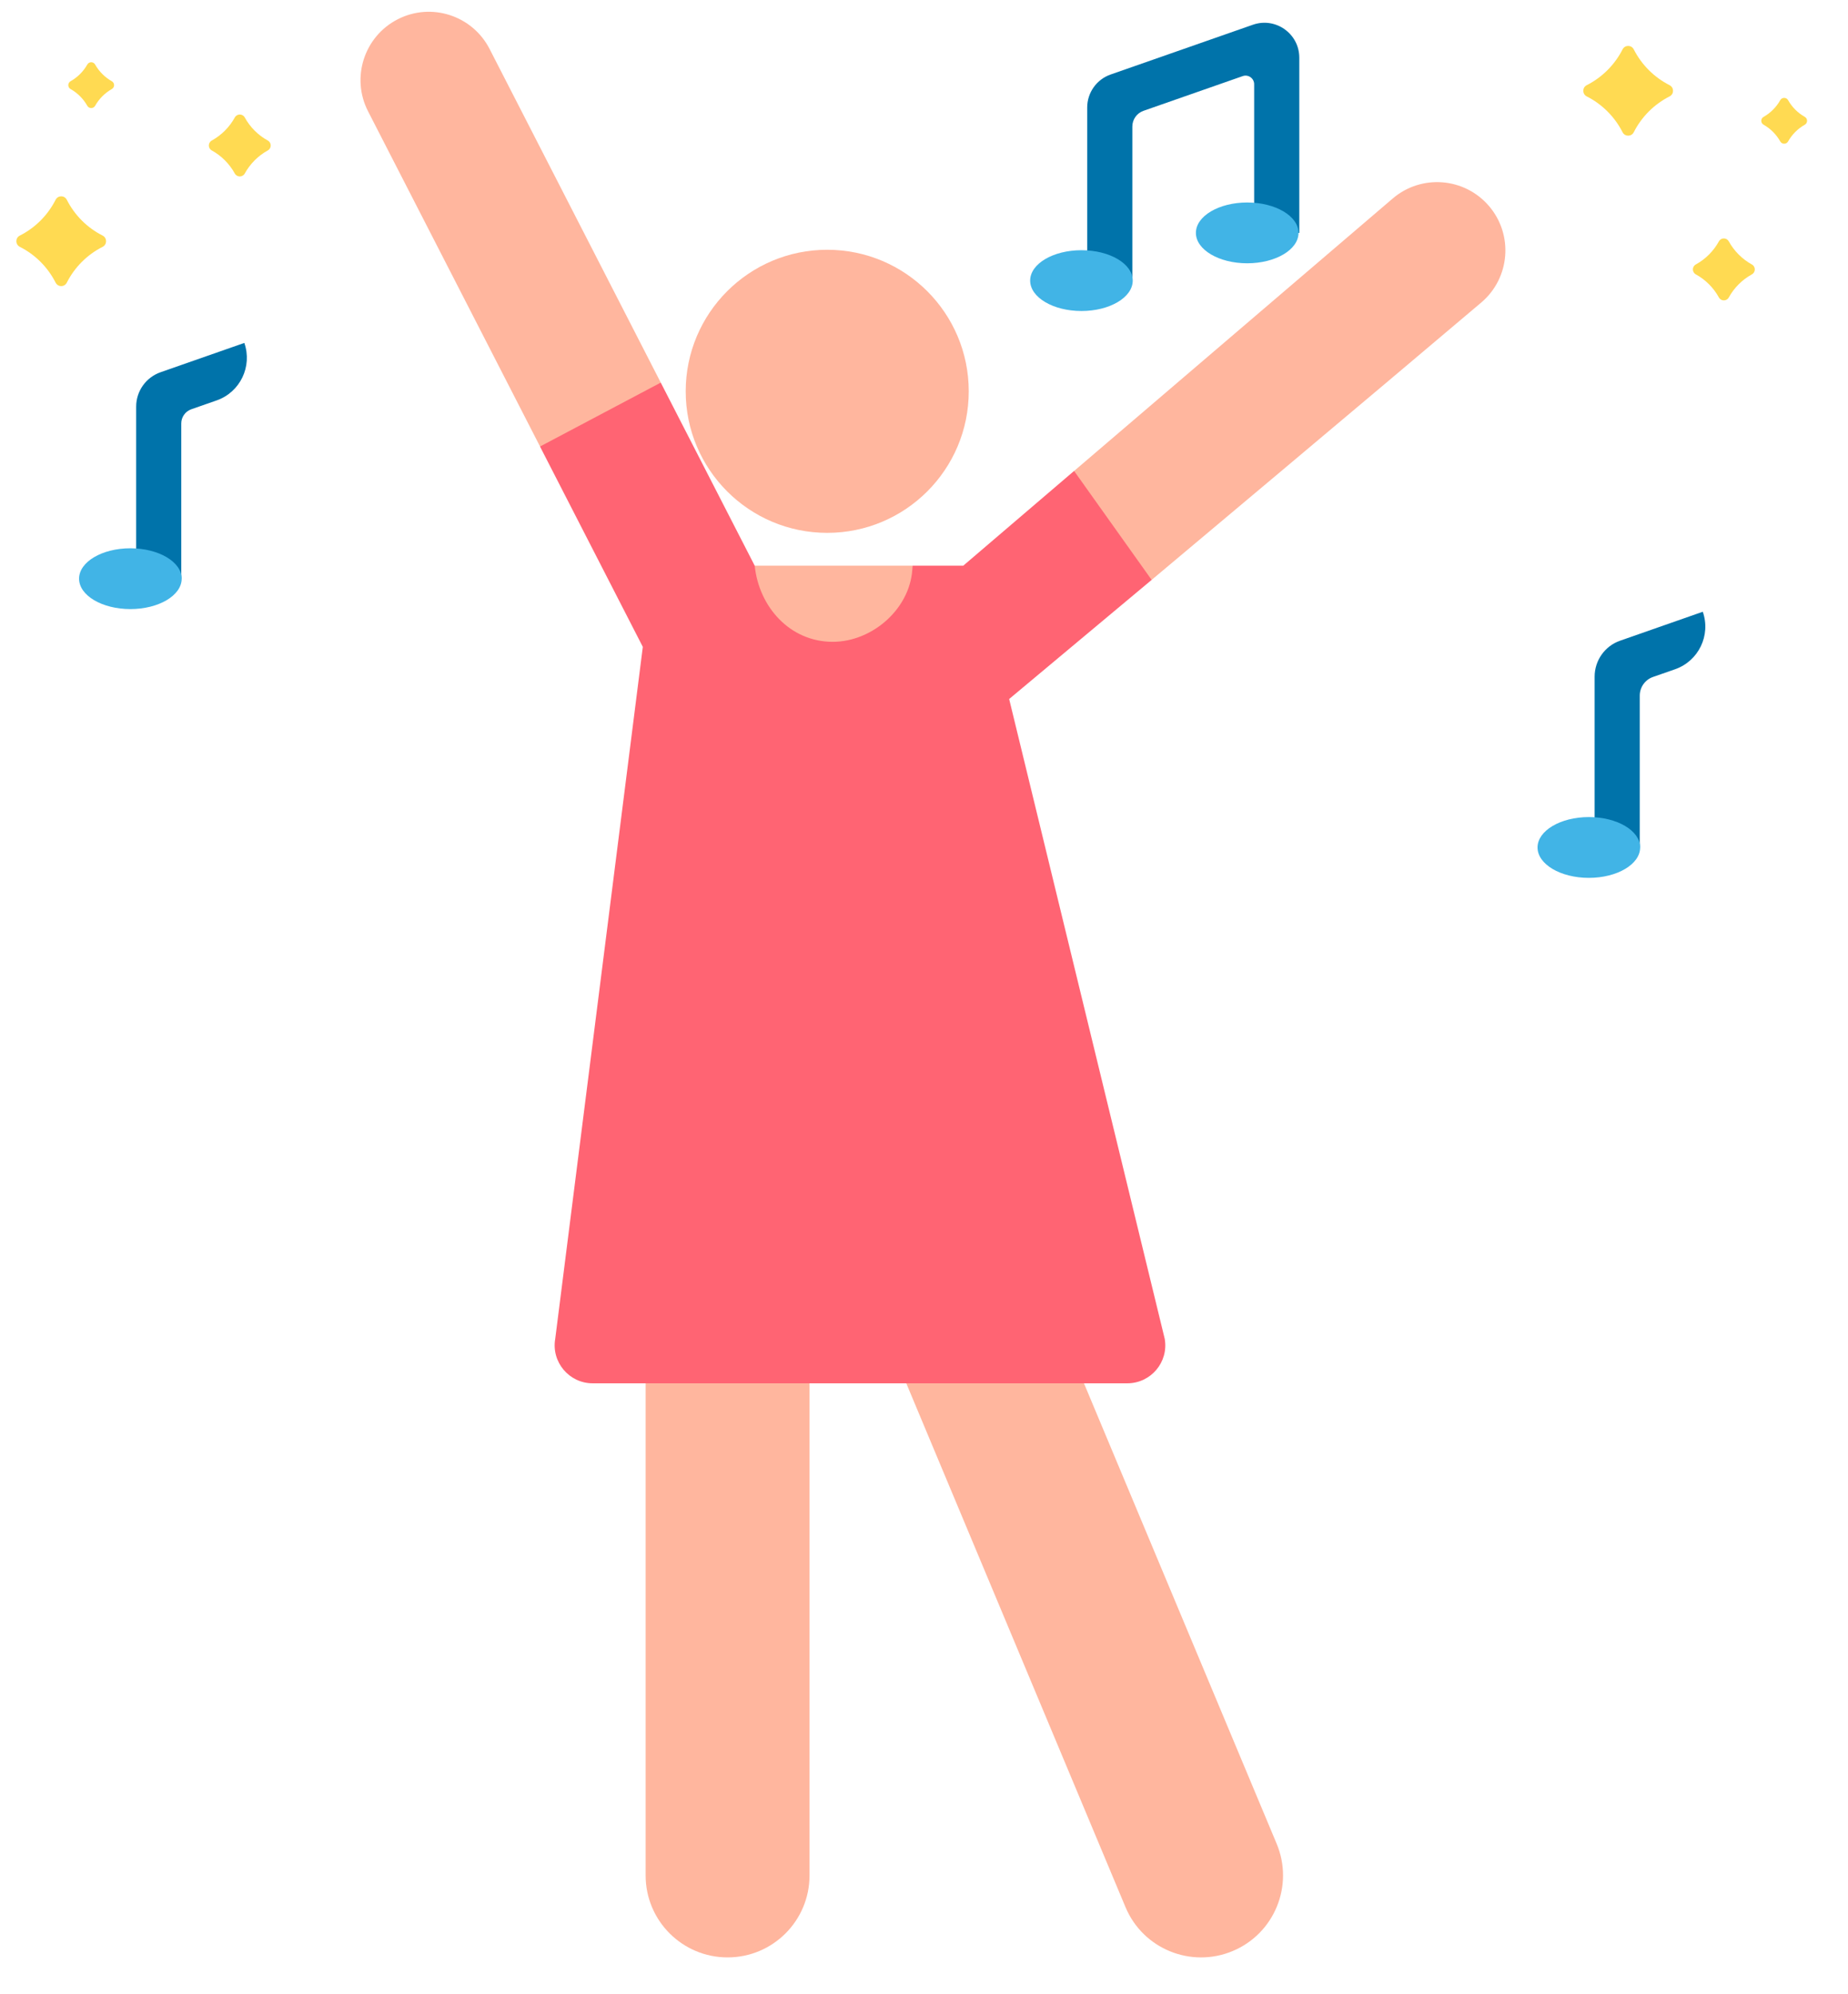 <svg width="38" height="41" viewBox="0 0 38 41" fill="none" xmlns="http://www.w3.org/2000/svg">
<path d="M23.284 5.769H22.356V2.21C22.356 1.905 22.549 1.633 22.837 1.532L25.762 0.509C26.229 0.345 26.717 0.692 26.717 1.186V4.788H25.789V1.732C25.789 1.61 25.668 1.524 25.553 1.565L23.514 2.278C23.376 2.326 23.284 2.456 23.284 2.602V5.769Z" fill="#0073AA"/>
<path d="M22.238 5.144C21.655 5.144 21.183 5.423 21.183 5.769C21.183 6.114 21.655 6.394 22.238 6.394C22.82 6.394 23.292 6.114 23.292 5.769C23.292 5.423 22.82 5.144 22.238 5.144Z" fill="#41B4E6"/>
<path d="M25.646 4.163C25.063 4.163 24.591 4.443 24.591 4.788C24.591 5.133 25.063 5.413 25.646 5.413C26.228 5.413 26.701 5.133 26.701 4.788C26.701 4.443 26.228 4.163 25.646 4.163Z" fill="#41B4E6"/>
<path d="M33.718 17.423H32.79V13.911C32.79 13.578 33 13.281 33.314 13.172L35.014 12.577C35.183 13.06 34.929 13.589 34.445 13.759L33.989 13.918C33.827 13.975 33.718 14.129 33.718 14.301V17.423Z" fill="#0073AA"/>
<path d="M32.671 16.798C32.089 16.798 31.616 17.078 31.616 17.423C31.616 17.768 32.089 18.048 32.671 18.048C33.254 18.048 33.726 17.768 33.726 17.423C33.726 17.078 33.254 16.798 32.671 16.798Z" fill="#41B4E6"/>
<path d="M34.331 1.751C34.014 1.59 33.756 1.332 33.595 1.016C33.547 0.92 33.412 0.92 33.364 1.016C33.203 1.332 32.945 1.59 32.628 1.751C32.533 1.799 32.533 1.934 32.628 1.982C32.945 2.143 33.203 2.401 33.364 2.718C33.412 2.813 33.547 2.813 33.595 2.718C33.756 2.401 34.014 2.143 34.331 1.982C34.426 1.934 34.426 1.8 34.331 1.751Z" fill="#FFDA52"/>
<path d="M36.023 5.437C35.824 5.327 35.659 5.162 35.549 4.963C35.505 4.882 35.389 4.882 35.345 4.963C35.235 5.162 35.071 5.327 34.871 5.437C34.79 5.481 34.79 5.596 34.871 5.641C35.071 5.751 35.235 5.915 35.345 6.115C35.389 6.196 35.505 6.196 35.549 6.115C35.659 5.915 35.824 5.751 36.023 5.641C36.104 5.596 36.104 5.481 36.023 5.437Z" fill="#FFDA52"/>
<path d="M37.112 2.403C36.968 2.322 36.849 2.203 36.768 2.059C36.733 1.997 36.642 1.997 36.607 2.059C36.526 2.203 36.407 2.322 36.264 2.403C36.201 2.438 36.201 2.529 36.264 2.564C36.407 2.645 36.526 2.764 36.607 2.908C36.642 2.97 36.733 2.97 36.768 2.908C36.849 2.764 36.968 2.645 37.112 2.564C37.174 2.529 37.174 2.438 37.112 2.403Z" fill="#FFDA52"/>
<path d="M14.961 40.242C14.031 40.242 13.276 39.488 13.276 38.557V25.088C13.276 24.157 14.031 23.403 14.961 23.403C15.892 23.403 16.646 24.157 16.646 25.088V38.557C16.646 39.488 15.892 40.242 14.961 40.242Z" fill="#FFB69E"/>
<path d="M23.143 39.208L17.505 25.738C17.146 24.88 17.55 23.893 18.409 23.534C19.267 23.174 20.255 23.579 20.614 24.437L26.252 37.906C26.611 38.765 26.206 39.752 25.348 40.111C24.494 40.469 23.504 40.071 23.143 39.208Z" fill="#FFB69E"/>
<path d="M30.618 4.236C30.114 3.647 29.228 3.577 28.638 4.081L22.086 9.683L22.239 11.507L23.681 11.922C23.681 11.922 28.354 8.004 30.463 6.216C31.053 5.712 31.122 4.825 30.618 4.236Z" fill="#FFB69E"/>
<path d="M18.787 11.873L18.763 11.63H15.519L15.494 11.818C15.366 12.809 16.138 13.688 17.137 13.688C18.115 13.688 18.88 12.846 18.787 11.873Z" fill="#FFB69E"/>
<path d="M12.759 9.088L13.587 7.866L10.067 1.006C9.713 0.316 8.866 0.043 8.177 0.397C7.487 0.751 7.214 1.598 7.568 2.288L11.105 9.18L12.759 9.088Z" fill="#FFB69E"/>
<path d="M23.95 27.525L20.751 14.371C20.751 14.371 21.977 13.348 23.681 11.922L22.086 9.682L19.807 11.63H18.763C18.755 12.483 17.956 13.195 17.123 13.195C16.24 13.195 15.605 12.473 15.519 11.63L13.587 7.866L11.104 9.18L13.218 13.299C13.218 13.299 11.421 27.488 11.417 27.525C11.334 28.003 11.704 28.439 12.185 28.439H23.181C23.664 28.439 24.033 28.004 23.95 27.525Z" fill="#FF6473"/>
<path d="M17.01 10.955C18.617 10.955 19.92 9.652 19.92 8.045C19.92 6.438 18.617 5.135 17.01 5.135C15.403 5.135 14.1 6.438 14.1 8.045C14.1 9.652 15.403 10.955 17.01 10.955Z" fill="#FFB69E"/>
<path d="M3.727 11.897H2.8V8.359C2.8 8.042 3.001 7.758 3.301 7.653L5.024 7.05C5.193 7.534 4.938 8.063 4.455 8.232L3.934 8.414C3.81 8.458 3.727 8.575 3.727 8.706V11.897H3.727Z" fill="#0073AA"/>
<path d="M1.143 4.108C0.982 4.425 0.725 4.683 0.408 4.843C0.312 4.892 0.312 5.026 0.408 5.075C0.725 5.235 0.982 5.493 1.143 5.81C1.192 5.906 1.326 5.906 1.374 5.81C1.535 5.493 1.793 5.235 2.11 5.075C2.205 5.026 2.205 4.892 2.11 4.843C1.793 4.683 1.535 4.425 1.374 4.108C1.326 4.012 1.192 4.012 1.143 4.108Z" fill="#FFDA52"/>
<path d="M4.828 2.415C4.718 2.615 4.554 2.779 4.355 2.889C4.274 2.933 4.274 3.049 4.355 3.093C4.554 3.203 4.718 3.368 4.828 3.567C4.873 3.648 4.988 3.648 5.033 3.567C5.143 3.368 5.307 3.203 5.506 3.093C5.587 3.049 5.587 2.933 5.506 2.889C5.307 2.779 5.143 2.615 5.033 2.415C4.988 2.334 4.873 2.334 4.828 2.415Z" fill="#FFDA52"/>
<path d="M1.795 1.327C1.714 1.47 1.595 1.589 1.451 1.67C1.389 1.705 1.389 1.796 1.451 1.831C1.595 1.912 1.714 2.031 1.795 2.175C1.83 2.237 1.921 2.237 1.956 2.175C2.037 2.031 2.156 1.912 2.299 1.831C2.362 1.796 2.362 1.705 2.299 1.67C2.156 1.589 2.037 1.47 1.956 1.327C1.921 1.264 1.83 1.264 1.795 1.327Z" fill="#FFDA52"/>
<path d="M2.681 12.522C3.263 12.522 3.736 12.242 3.736 11.897C3.736 11.552 3.263 11.272 2.681 11.272C2.098 11.272 1.626 11.552 1.626 11.897C1.626 12.242 2.098 12.522 2.681 12.522Z" fill="#41B4E6"/>
</svg>
